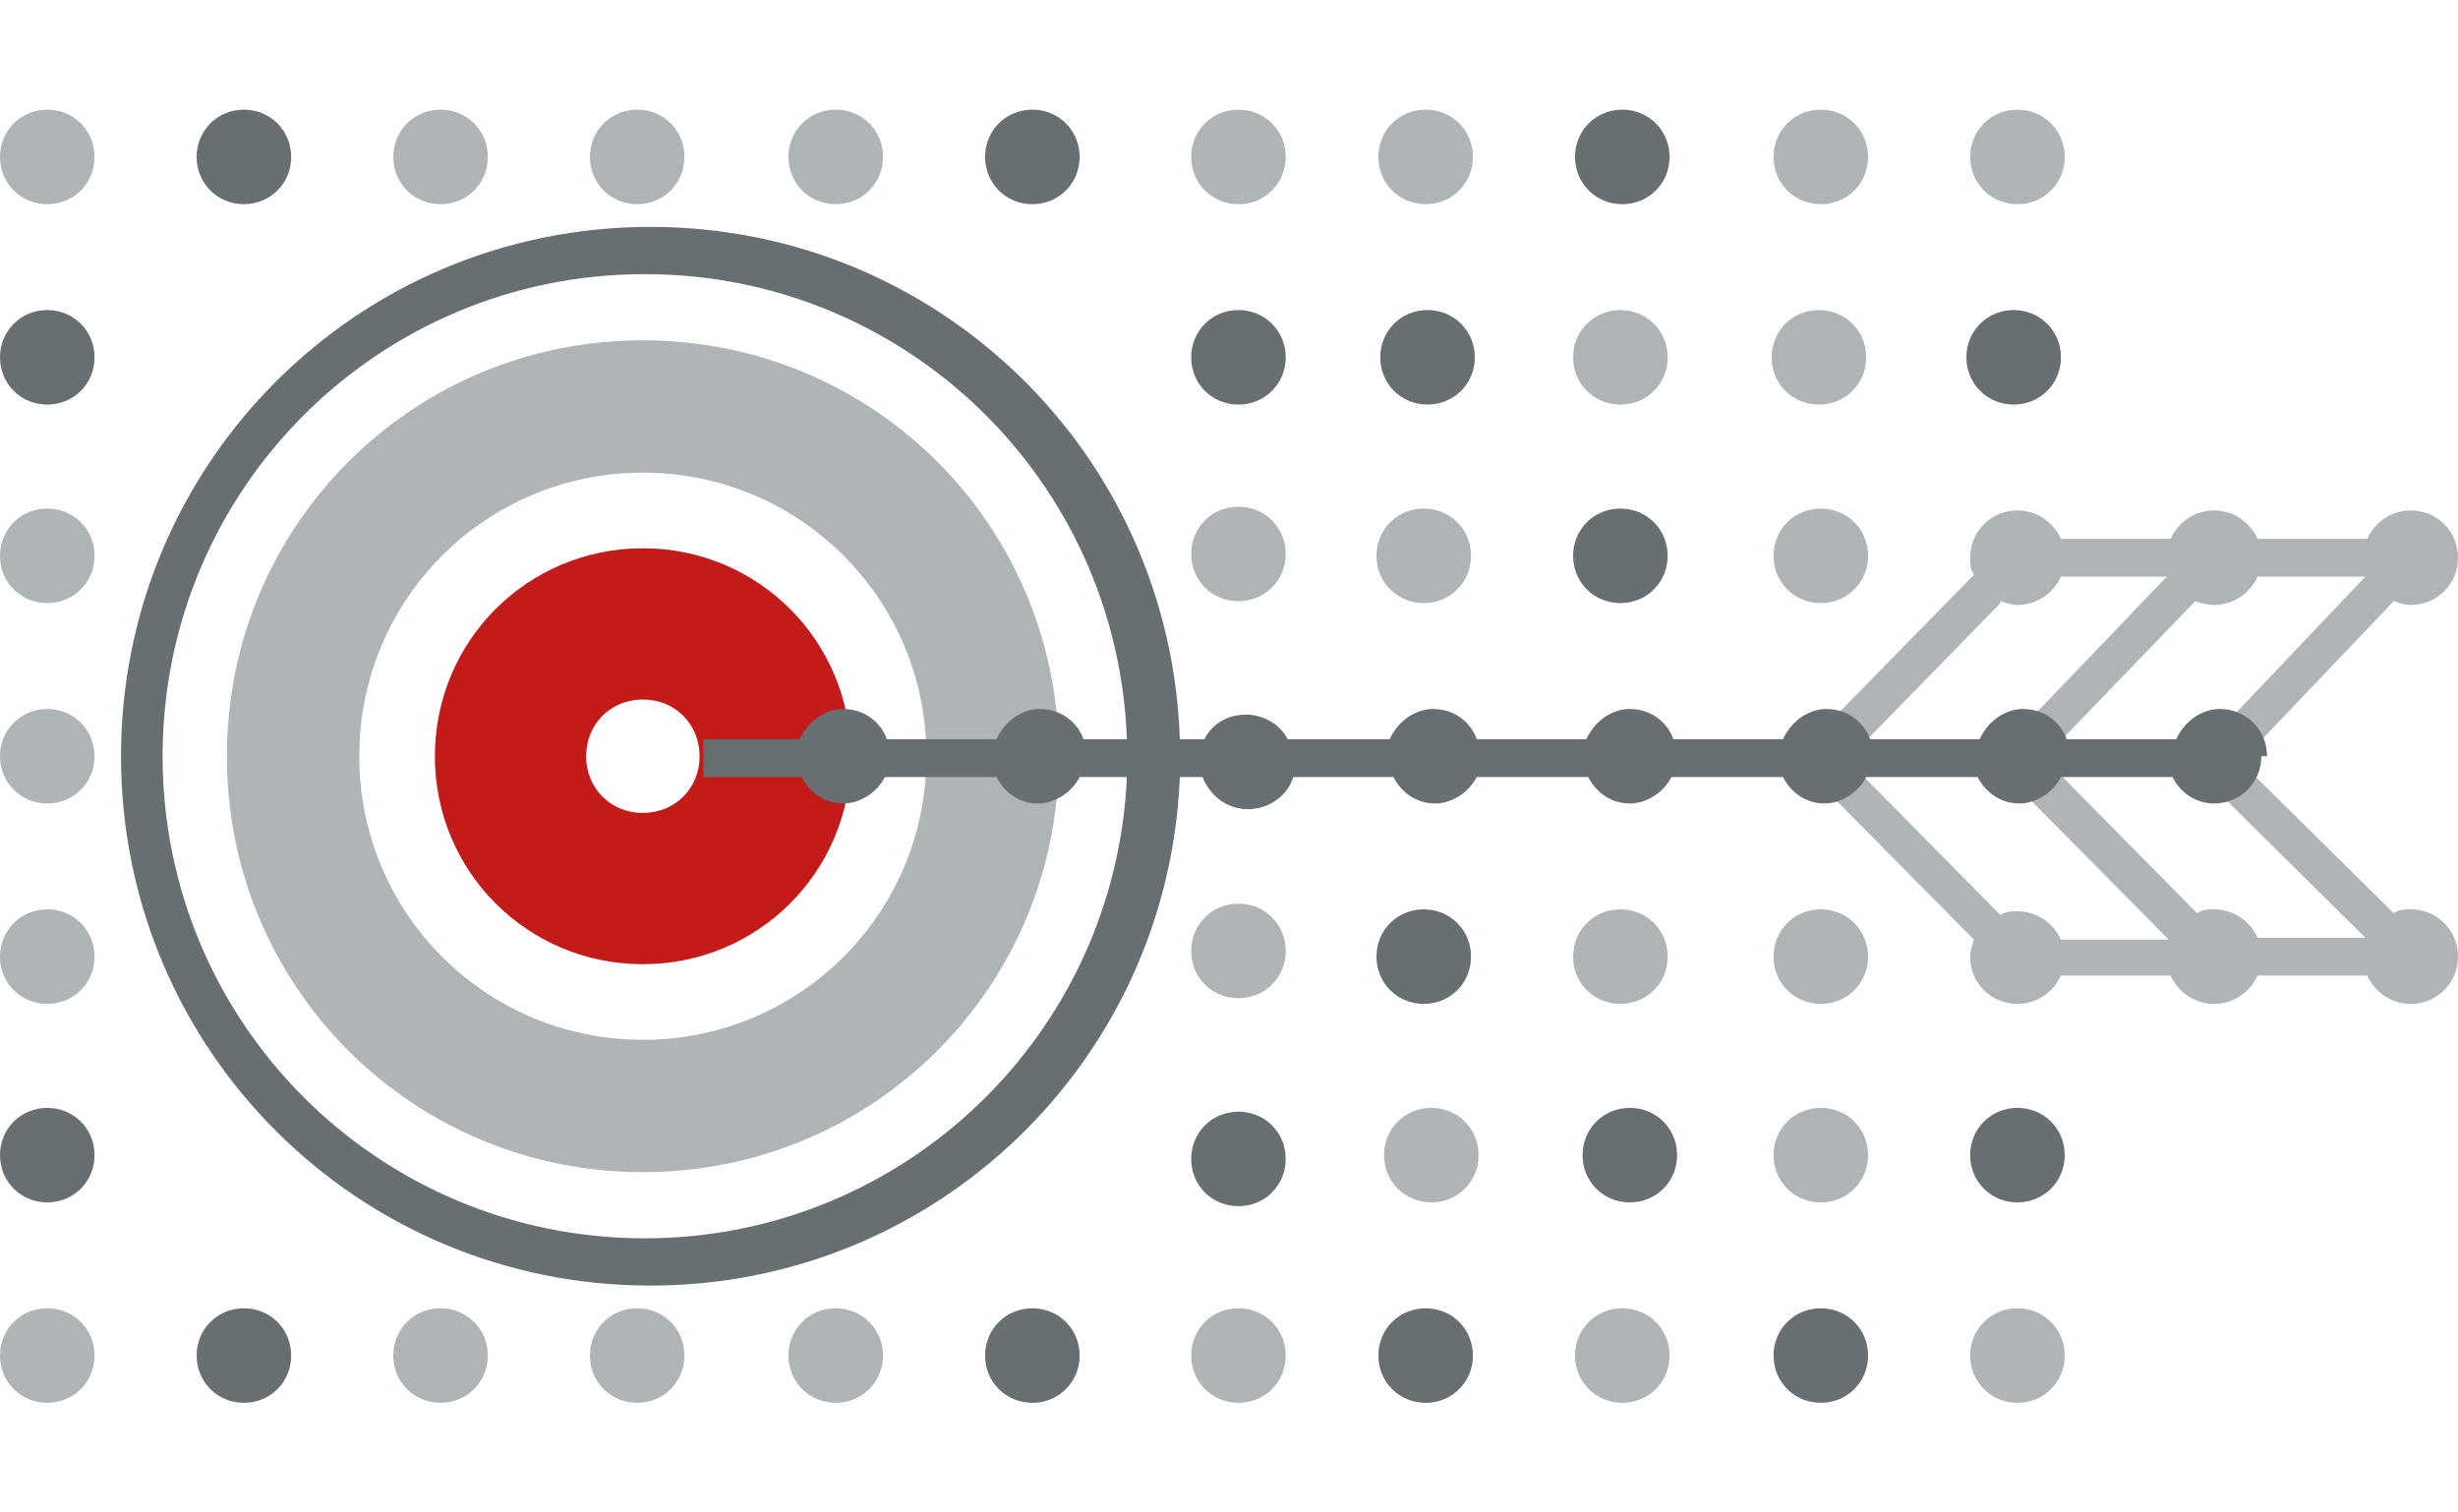 <?xml version="1.0" encoding="UTF-8"?>
<svg xmlns="http://www.w3.org/2000/svg" version="1.1" viewBox="0 0 130 80">
  <defs>
    <style>
      .cls-1 {
        fill: #c31a1a;
        fill-rule: evenodd;
      }

      .cls-1, .cls-2, .cls-3 {
        stroke-width: 0px;
      }

      .cls-2 {
        fill: #676f72;
      }

      .cls-3 {
        fill: #afb5b7;
      }
    </style>
  </defs>
  <path id="Red" class="cls-1" d="M34,37c-1.7,0-3,1.3-3,3s1.3,3,3,3,3-1.3,3-3-1.3-3-3-3ZM34,29c6.1,0,11,4.9,11,11s-4.9,11-11,11c-6.1,0-11-4.9-11-11,0-6.1,4.9-11,11-11Z"/>
  <path id="Light_Gray" data-name="Light Gray" class="cls-3" d="M34,18c-12.2,0-22,9.8-22,22,0,12.2,9.8,22,22,22s22-9.8,22-22c0-12.2-9.8-22-22-22ZM34,55c-8.3,0-15-6.7-15-15,0-8.3,6.7-15,15-15s15,6.7,15,15c0,8.3-6.7,15-15,15ZM5,71.7c0,1.4-1.1,2.5-2.5,2.5-1.4,0-2.5-1.1-2.5-2.5,0-1.4,1.1-2.5,2.5-2.5,1.4,0,2.5,1.1,2.5,2.5ZM5,40c0,1.4-1.1,2.5-2.5,2.5-1.4,0-2.5-1.1-2.5-2.5,0-1.4,1.1-2.5,2.5-2.5,1.4,0,2.5,1.1,2.5,2.5ZM5,50.6c0,1.4-1.1,2.5-2.5,2.5-1.4,0-2.5-1.1-2.5-2.5s1.1-2.5,2.5-2.5c1.4,0,2.5,1.1,2.5,2.5ZM5,29.4c0,1.4-1.1,2.5-2.5,2.5-1.4,0-2.5-1.1-2.5-2.5,0-1.4,1.1-2.5,2.5-2.5,1.4,0,2.5,1.1,2.5,2.5ZM5,8.3c0,1.4-1.1,2.5-2.5,2.5-1.4,0-2.5-1.1-2.5-2.5,0-1.4,1.1-2.5,2.5-2.5,1.4,0,2.5,1.1,2.5,2.5ZM25.8,71.7c0,1.4-1.1,2.5-2.5,2.5s-2.5-1.1-2.5-2.5c0-1.4,1.1-2.5,2.5-2.5s2.5,1.1,2.5,2.5ZM72.9,8.3c0-1.4,1.1-2.5,2.5-2.5,1.4,0,2.5,1.1,2.5,2.5,0,1.4-1.1,2.5-2.5,2.5-1.4,0-2.5-1.1-2.5-2.5ZM93.8,8.3c0-1.4,1.1-2.5,2.5-2.5,1.4,0,2.5,1.1,2.5,2.5,0,1.4-1.1,2.5-2.5,2.5-1.4,0-2.5-1.1-2.5-2.5ZM104.2,8.3c0-1.4,1.1-2.5,2.5-2.5,1.4,0,2.5,1.1,2.5,2.5,0,1.4-1.1,2.5-2.5,2.5-1.4,0-2.5-1.1-2.5-2.5ZM83.2,18.9c0-1.4,1.1-2.5,2.5-2.5,1.4,0,2.5,1.1,2.5,2.5s-1.1,2.5-2.5,2.5c-1.4,0-2.5-1.1-2.5-2.5ZM36.2,71.7c0,1.4-1.1,2.5-2.5,2.5-1.4,0-2.5-1.1-2.5-2.5,0-1.4,1.1-2.5,2.5-2.5,1.4,0,2.5,1.1,2.5,2.5ZM20.8,8.3c0-1.4,1.1-2.5,2.5-2.5,1.4,0,2.5,1.1,2.5,2.5,0,1.4-1.1,2.5-2.5,2.5-1.4,0-2.5-1.1-2.5-2.5ZM31.2,8.3c0-1.4,1.1-2.5,2.5-2.5,1.4,0,2.5,1.1,2.5,2.5,0,1.4-1.1,2.5-2.5,2.5-1.4,0-2.5-1.1-2.5-2.5ZM41.7,8.3c0-1.4,1.1-2.5,2.5-2.5,1.4,0,2.5,1.1,2.5,2.5,0,1.4-1.1,2.5-2.5,2.5-1.4,0-2.5-1.1-2.5-2.5ZM109.2,71.7c0,1.4-1.1,2.5-2.5,2.5s-2.5-1.1-2.5-2.5c0-1.4,1.1-2.5,2.5-2.5,1.4,0,2.5,1.1,2.5,2.5ZM93.7,18.9c0-1.4,1.1-2.5,2.5-2.5,1.4,0,2.5,1.1,2.5,2.5,0,1.4-1.1,2.5-2.5,2.5-1.4,0-2.5-1.1-2.5-2.5ZM98.8,29.4c0,1.4-1.1,2.5-2.5,2.5-1.4,0-2.5-1.1-2.5-2.5,0-1.4,1.1-2.5,2.5-2.5,1.4,0,2.5,1.1,2.5,2.5ZM83.2,50.6c0-1.4,1.1-2.5,2.5-2.5,1.4,0,2.5,1.1,2.5,2.5,0,1.4-1.1,2.5-2.5,2.5-1.4,0-2.5-1.1-2.5-2.5ZM88.3,71.7c0,1.4-1.1,2.5-2.5,2.5s-2.5-1.1-2.5-2.5c0-1.4,1.1-2.5,2.5-2.5s2.5,1.1,2.5,2.5ZM127.5,48.1c-.3,0-.6,0-.9.2l-8.1-8,8.1-8.5c.3.1.6.2.9.2,1.4,0,2.5-1.1,2.5-2.5,0-1.4-1.1-2.5-2.5-2.5-1,0-1.9.6-2.3,1.5h-5.8c-.4-.9-1.3-1.5-2.3-1.5-1,0-1.9.6-2.3,1.5h-5.8c-.4-.9-1.3-1.5-2.3-1.5-1.4,0-2.5,1.1-2.5,2.5,0,.3,0,.6.2.9l-9.5,9.7,9.5,9.6c-.1.3-.2.6-.2.9,0,1.4,1.1,2.5,2.5,2.5,1,0,1.9-.6,2.3-1.5h5.8c.4.9,1.3,1.5,2.3,1.5,1,0,1.9-.6,2.3-1.5h5.8c.4.9,1.3,1.5,2.3,1.5,1.4,0,2.5-1.1,2.5-2.5,0-1.4-1.1-2.5-2.5-2.5ZM115.7,40.3l9.4,9.3h-5.7c-.4-.9-1.3-1.5-2.3-1.5-.3,0-.6,0-.9.2l-8.1-8.2,8-8.3c.3.1.6.2,1,.2,1,0,1.9-.6,2.3-1.5h5.7l-9.4,9.9ZM105.8,31.8c.3.1.6.2.9.2,1,0,1.9-.6,2.3-1.5h5.6l-9.3,9.7,9.4,9.5h-5.7c-.4-.9-1.3-1.5-2.3-1.5-.3,0-.6,0-.9.2l-8.1-8.2,8.1-8.3ZM98.8,50.6c0,1.4-1.1,2.5-2.5,2.5-1.4,0-2.5-1.1-2.5-2.5s1.1-2.5,2.5-2.5c1.4,0,2.5,1.1,2.5,2.5ZM46.7,71.7c0,1.4-1.1,2.5-2.5,2.5-1.4,0-2.5-1.1-2.5-2.5,0-1.4,1.1-2.5,2.5-2.5s2.5,1.1,2.5,2.5ZM98.8,61.1c0,1.4-1.1,2.5-2.5,2.5-1.4,0-2.5-1.1-2.5-2.5s1.1-2.5,2.5-2.5c1.4,0,2.5,1.1,2.5,2.5ZM68,29.3c0,1.4-1.1,2.5-2.5,2.5-1.4,0-2.5-1.1-2.5-2.5,0-1.4,1.1-2.5,2.5-2.5,1.4,0,2.5,1.1,2.5,2.5ZM68,50.3c0,1.4-1.1,2.5-2.5,2.5-1.4,0-2.5-1.1-2.5-2.5,0-1.4,1.1-2.5,2.5-2.5,1.4,0,2.5,1.1,2.5,2.5ZM68,71.7c0,1.4-1.1,2.5-2.5,2.5-1.4,0-2.5-1.1-2.5-2.5s1.1-2.5,2.5-2.5c1.4,0,2.5,1.1,2.5,2.5ZM78.2,61.1c0,1.4-1.1,2.5-2.5,2.5-1.4,0-2.5-1.1-2.5-2.5s1.1-2.5,2.5-2.5c1.4,0,2.5,1.1,2.5,2.5ZM72.8,29.4c0-1.4,1.1-2.5,2.5-2.5,1.4,0,2.5,1.1,2.5,2.5,0,1.4-1.1,2.5-2.5,2.5-1.4,0-2.5-1.1-2.5-2.5ZM68,8.3c0,1.4-1.1,2.5-2.5,2.5-1.4,0-2.5-1.1-2.5-2.5,0-1.4,1.1-2.5,2.5-2.5,1.4,0,2.5,1.1,2.5,2.5Z"/>
  <path id="Dark_Gray" data-name="Dark Gray" class="cls-2" d="M52.1,8.3c0-1.4,1.1-2.5,2.5-2.5,1.4,0,2.5,1.1,2.5,2.5,0,1.4-1.1,2.5-2.5,2.5-1.4,0-2.5-1.1-2.5-2.5ZM12.9,10.8c1.4,0,2.5-1.1,2.5-2.5,0-1.4-1.1-2.5-2.5-2.5-1.4,0-2.5,1.1-2.5,2.5,0,1.4,1.1,2.5,2.5,2.5ZM2.5,16.4c-1.4,0-2.5,1.1-2.5,2.5,0,1.4,1.1,2.5,2.5,2.5,1.4,0,2.5-1.1,2.5-2.5s-1.1-2.5-2.5-2.5ZM65.5,21.4c1.4,0,2.5-1.1,2.5-2.5s-1.1-2.5-2.5-2.5c-1.4,0-2.5,1.1-2.5,2.5,0,1.4,1.1,2.5,2.5,2.5ZM106.5,21.4c1.4,0,2.5-1.1,2.5-2.5s-1.1-2.5-2.5-2.5c-1.4,0-2.5,1.1-2.5,2.5,0,1.4,1.1,2.5,2.5,2.5ZM75.5,21.4c1.4,0,2.5-1.1,2.5-2.5s-1.1-2.5-2.5-2.5c-1.4,0-2.5,1.1-2.5,2.5,0,1.4,1.1,2.5,2.5,2.5ZM85.8,10.8c1.4,0,2.5-1.1,2.5-2.5,0-1.4-1.1-2.5-2.5-2.5-1.4,0-2.5,1.1-2.5,2.5,0,1.4,1.1,2.5,2.5,2.5ZM85.7,31.9c1.4,0,2.5-1.1,2.5-2.5s-1.1-2.5-2.5-2.5c-1.4,0-2.5,1.1-2.5,2.5,0,1.4,1.1,2.5,2.5,2.5ZM2.5,58.6c-1.4,0-2.5,1.1-2.5,2.5s1.1,2.5,2.5,2.5c1.4,0,2.5-1.1,2.5-2.5s-1.1-2.5-2.5-2.5ZM96.3,69.2c-1.4,0-2.5,1.1-2.5,2.5,0,1.4,1.1,2.5,2.5,2.5,1.4,0,2.5-1.1,2.5-2.5,0-1.4-1.1-2.5-2.5-2.5ZM106.7,58.6c-1.4,0-2.5,1.1-2.5,2.5,0,1.4,1.1,2.5,2.5,2.5,1.4,0,2.5-1.1,2.5-2.5,0-1.4-1.1-2.5-2.5-2.5ZM86.2,58.6c-1.4,0-2.5,1.1-2.5,2.5,0,1.4,1.1,2.5,2.5,2.5,1.4,0,2.5-1.1,2.5-2.5,0-1.4-1.1-2.5-2.5-2.5ZM119.6,40c0,1.4-1.1,2.5-2.5,2.5-1,0-1.8-.6-2.2-1.4h-5.9c-.4.8-1.3,1.4-2.2,1.4-1,0-1.8-.6-2.2-1.4h-5.9c-.4.8-1.3,1.4-2.2,1.4-1,0-1.8-.6-2.2-1.4h-5.9c-.4.8-1.3,1.4-2.2,1.4-1,0-1.8-.6-2.2-1.4h-5.9c-.4.8-1.3,1.4-2.2,1.4-1,0-1.8-.6-2.2-1.4h-5.3c-.3,1-1.3,1.7-2.4,1.7-1.1,0-2-.7-2.4-1.7h-1.2c-.6,15-12.9,26.9-28,26.9-15.5,0-28-12.5-28-28,0-15.5,12.5-28,28-28,15.2,0,27.5,12,28,27.1h1.3c.4-.8,1.2-1.3,2.2-1.3.9,0,1.8.5,2.2,1.3h5.4c.4-.9,1.3-1.6,2.3-1.6,1.1,0,2,.7,2.3,1.6h5.8c.4-.9,1.3-1.6,2.3-1.6,1.1,0,2,.7,2.3,1.6h5.8c.4-.9,1.3-1.6,2.3-1.6,1.1,0,2,.7,2.3,1.6h5.8c.4-.9,1.3-1.6,2.3-1.6,1.1,0,2,.7,2.3,1.6h5.8c.4-.9,1.3-1.6,2.3-1.6,1.4,0,2.5,1.1,2.5,2.5ZM59.5,41.1h-2.4c-.4.8-1.3,1.4-2.2,1.4-1,0-1.8-.6-2.2-1.4h-5.9c-.4.8-1.3,1.4-2.2,1.4-1,0-1.8-.6-2.2-1.4h-5.2v-2h5.1c.4-.9,1.3-1.6,2.3-1.6,1.1,0,2,.7,2.3,1.6h5.8c.4-.9,1.3-1.6,2.3-1.6,1.1,0,2,.7,2.3,1.6h2.3c-.5-13.7-11.7-24.6-25.5-24.6-14.1,0-25.5,11.4-25.5,25.5s11.4,25.5,25.5,25.5c13.7,0,24.9-10.8,25.5-24.4ZM12.9,69.2c-1.4,0-2.5,1.1-2.5,2.5,0,1.4,1.1,2.5,2.5,2.5,1.4,0,2.5-1.1,2.5-2.5,0-1.4-1.1-2.5-2.5-2.5ZM75.3,53.1c1.4,0,2.5-1.1,2.5-2.5,0-1.4-1.1-2.5-2.5-2.5-1.4,0-2.5,1.1-2.5,2.5,0,1.4,1.1,2.5,2.5,2.5ZM54.6,69.2c-1.4,0-2.5,1.1-2.5,2.5,0,1.4,1.1,2.5,2.5,2.5s2.5-1.1,2.5-2.5c0-1.4-1.1-2.5-2.5-2.5ZM65.5,58.8c-1.4,0-2.5,1.1-2.5,2.5,0,1.4,1.1,2.5,2.5,2.5,1.4,0,2.5-1.1,2.5-2.5,0-1.4-1.1-2.5-2.5-2.5ZM75.4,69.2c-1.4,0-2.5,1.1-2.5,2.5,0,1.4,1.1,2.5,2.5,2.5,1.4,0,2.5-1.1,2.5-2.5,0-1.4-1.1-2.5-2.5-2.5Z"/>
</svg>